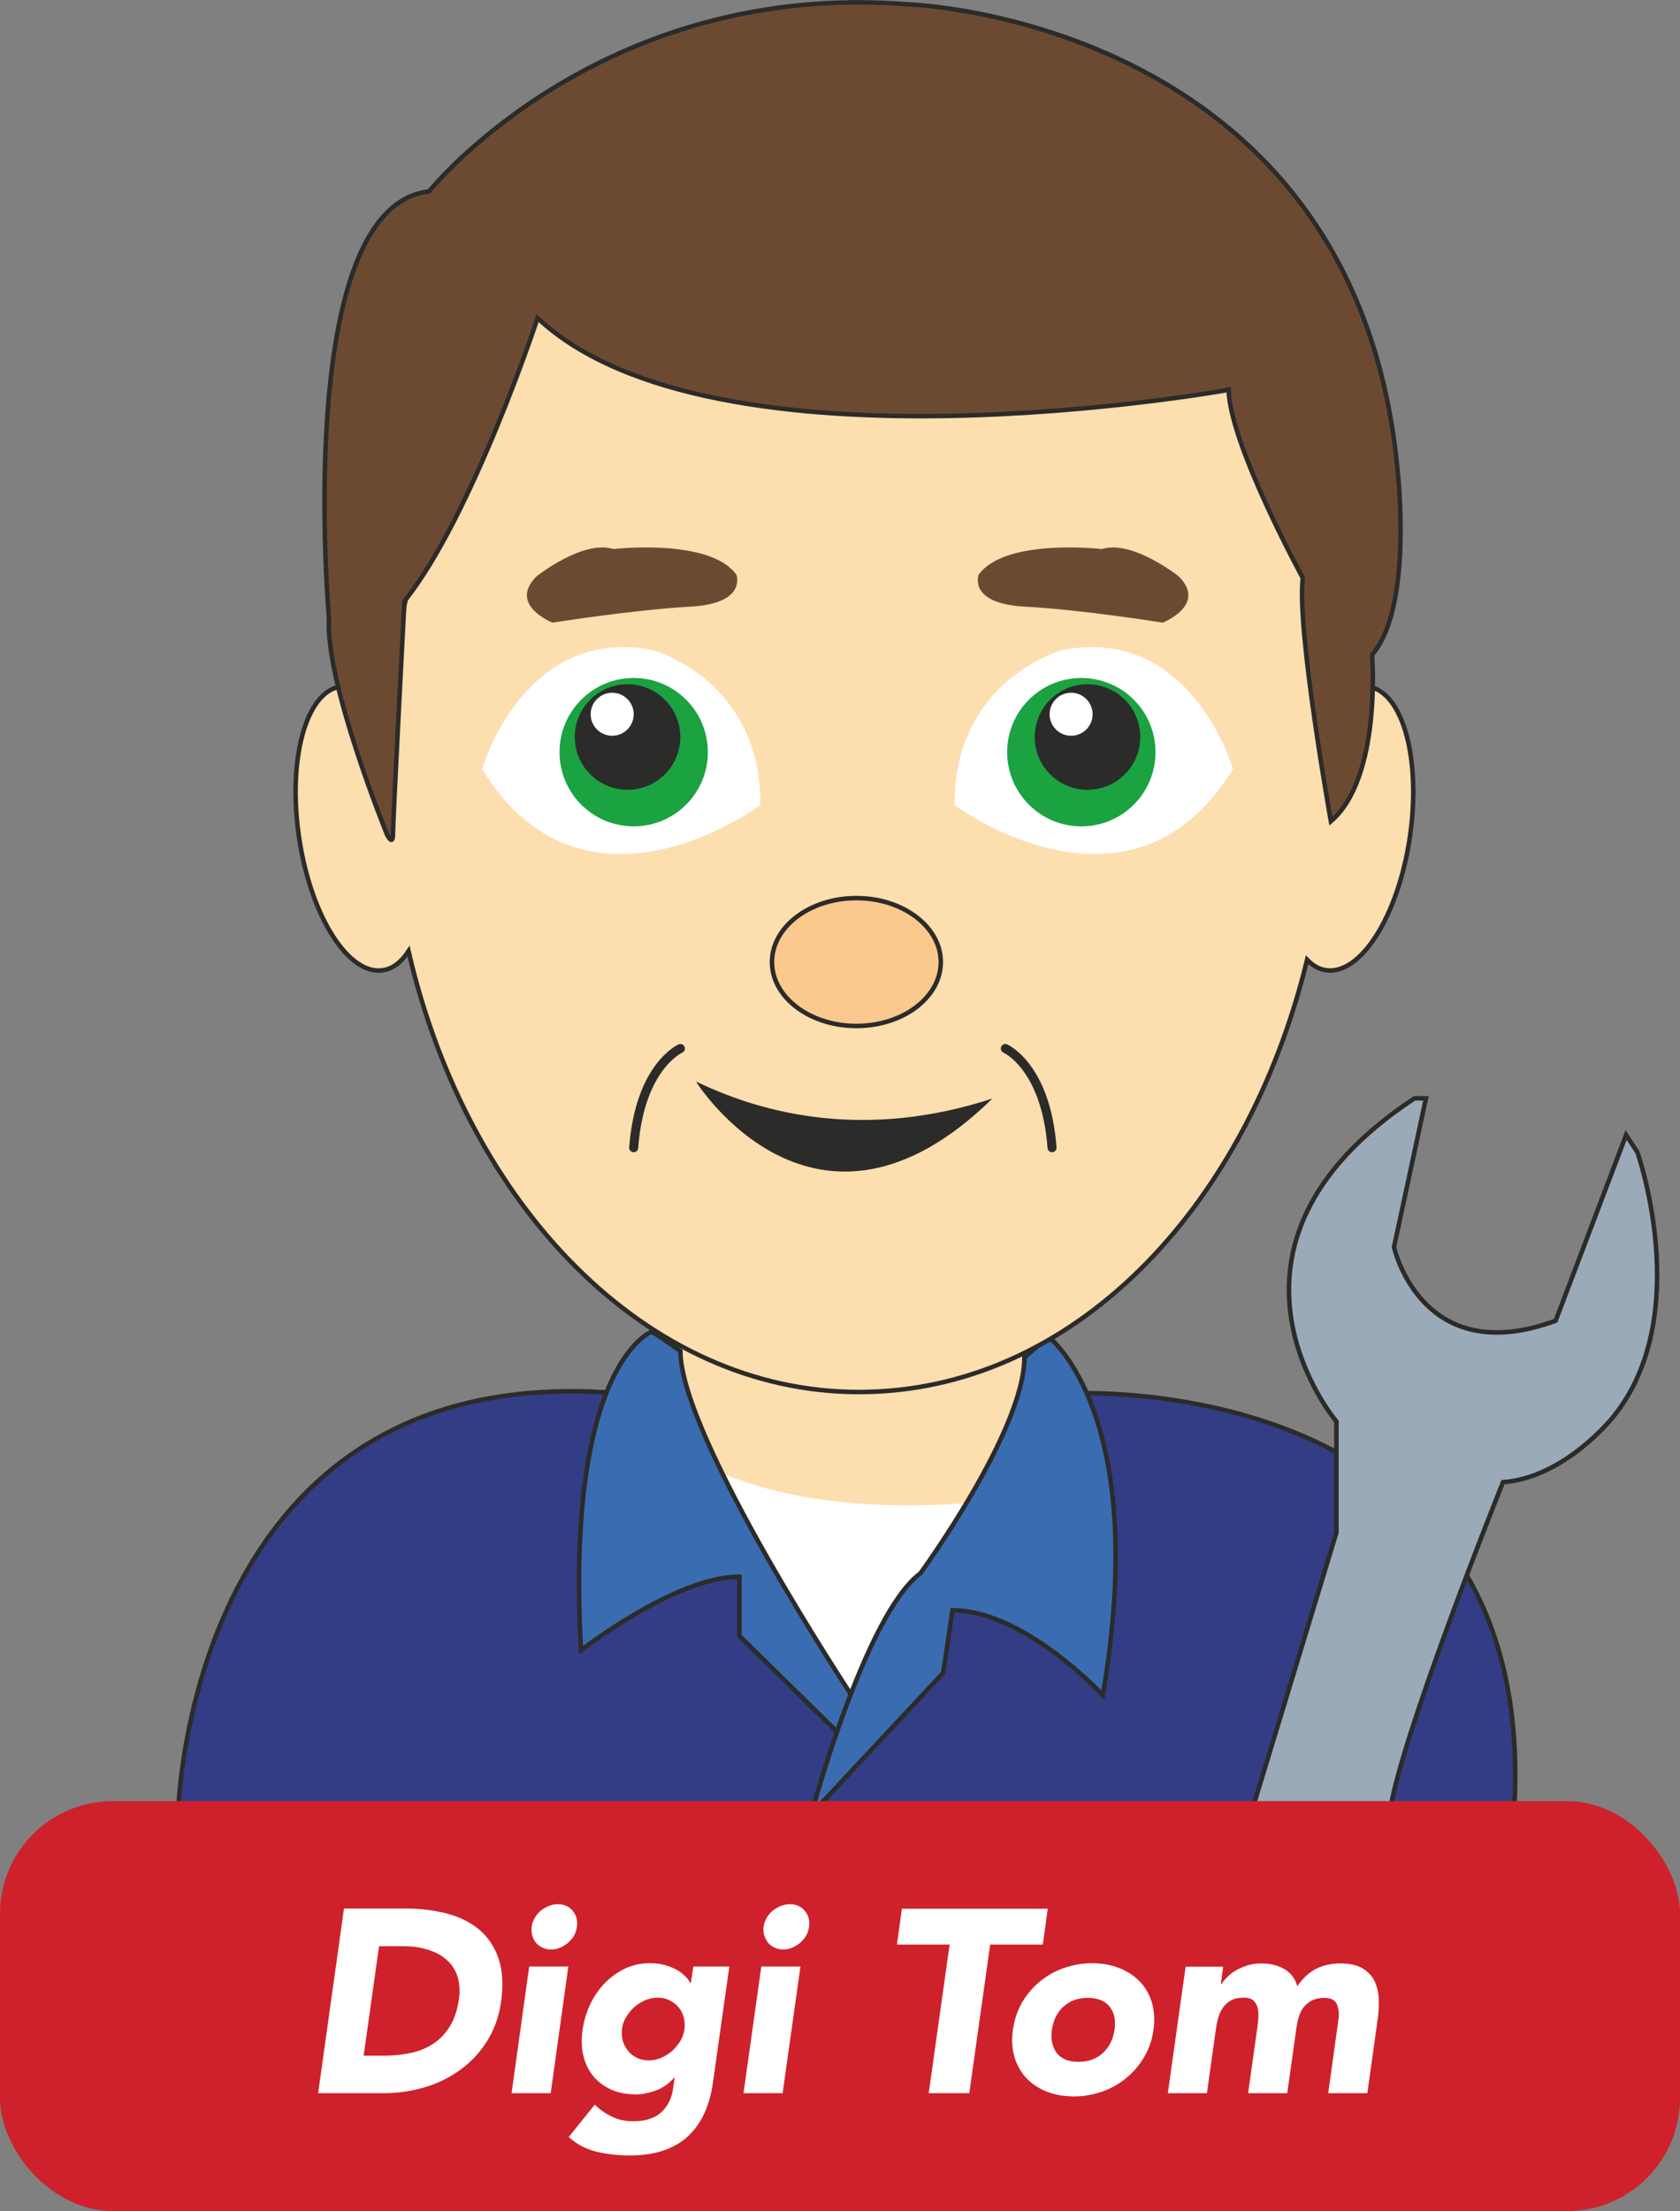 <?xml version="1.0" encoding="UTF-8"?><svg id="Layer_1" xmlns="http://www.w3.org/2000/svg" xmlns:xlink="http://www.w3.org/1999/xlink" viewBox="0 0 82 107.88"><rect x="0" y="0" width="82" height="107.88" fill="#808080" stroke="none"/><defs><style>.cls-1,.cls-2,.cls-3,.cls-4,.cls-5{fill:none;}.cls-2{stroke-linecap:round;stroke-width:.44px;}.cls-2,.cls-3,.cls-4,.cls-5{stroke:#2b2b2a;}.cls-6{clip-path:url(#clippath);}.cls-3{stroke-width:.22px;}.cls-7{fill:#fff;}.cls-8{fill:#fbc88e;}.cls-9{fill:#fddeae;}.cls-10{fill:#6c4a32;}.cls-11{fill:#333d85;}.cls-12{fill:#cf212b;}.cls-13{fill:#1ba241;}.cls-14{fill:#9aaab9;}.cls-15{fill:#2b2b2a;}.cls-16{fill:#3a6cb2;}.cls-17{clip-path:url(#clippath-1);}.cls-18{clip-path:url(#clippath-2);}.cls-4{stroke-width:.15px;}.cls-5{stroke-width:.06px;}</style><clipPath id="clippath"><rect class="cls-1" width="82" height="107.88"/></clipPath><clipPath id="clippath-1"><path class="cls-1" d="m33.21,64.12c-.41,0-1.03,4.56-1.03,4.56l4.94,7.12,1.81,4.56,2.91,3.81,4.09-6.5s3.99-4.37,4.28-4.62c.29-.25.97-6.37.97-6.37l-.97-2.56h-17Z"/></clipPath><clipPath id="clippath-2"><rect class="cls-1" width="82" height="107.88"/></clipPath></defs><g class="cls-6"><path class="cls-11" d="m8.69,88.56s.38-22.41,21.62-20.57h21.95s23.11-1.29,21.63,20.57H8.69Z"/><path class="cls-3" d="m8.69,88.56s.38-22.41,21.62-20.57h21.95s23.11-1.29,21.63,20.57H8.69Z"/><path class="cls-9" d="m33.21,64.12c-.4,0-1.03,4.56-1.03,4.56l4.94,7.12,1.81,4.56,2.91,3.81,4.09-6.5s3.99-4.37,4.29-4.62c.29-.25.97-6.37.97-6.37l-.97-2.56h-17Z"/></g><g class="cls-17"><path class="cls-7" d="m32.07,69.93s4.96,5.5,20.21,2.75l-5.69,12-6.29.49-8.23-15.24Z"/></g><g class="cls-18"><path class="cls-16" d="m31.8,64.98s-4.22,1.56-3.44,15.54c0,0,4.6-3.59,7.73-3.59v2.89l4.77,4.68.85-1.56s-8.5-12.8-8.5-17.02c0,0-1.33-.94-1.4-.94"/><path class="cls-3" d="m31.8,64.98s-4.22,1.56-3.44,15.54c0,0,4.6-3.59,7.73-3.59v2.89l4.77,4.68.85-1.56s-8.5-12.8-8.5-17.02c0,0-1.33-.94-1.4-.94Z"/><path class="cls-16" d="m39.61,88.48s2.62-9.72,5.31-11.71c0,0,5.08-6.95,5.08-10.54l1.17-1.01s5,3.75,2.66,17.49c0,0-3.83-4.14-7.34-4.14l-.45,3.05-6.42,6.87Z"/><path class="cls-3" d="m39.61,88.48s2.62-9.72,5.31-11.71c0,0,5.08-6.95,5.08-10.54l1.17-1.01s5,3.75,2.66,17.49c0,0-3.83-4.14-7.34-4.14l-.45,3.05-6.42,6.87Z"/><path class="cls-9" d="m66.79,33.51c-.67-.1-1.36.3-1.99,1.05-1.12-15.42-10.93-27.48-22.88-27.48s-21.98,12.34-22.91,28.02c-.72-1.1-1.57-1.72-2.39-1.6-1.69.25-2.59,3.56-2.02,7.38.57,3.82,2.4,6.72,4.09,6.46.49-.07.91-.41,1.25-.93,2.88,12.45,11.63,21.51,21.98,21.51s18.9-8.85,21.88-21.09c.27.28.58.46.92.51,1.69.25,3.52-2.64,4.09-6.46.57-3.82-.33-7.12-2.02-7.38"/><path class="cls-3" d="m66.79,33.51c-.67-.1-1.36.3-1.99,1.05-1.12-15.42-10.93-27.48-22.88-27.48s-21.98,12.34-22.91,28.02c-.72-1.1-1.57-1.72-2.39-1.6-1.69.25-2.59,3.56-2.02,7.38.57,3.82,2.4,6.72,4.09,6.46.49-.07.91-.41,1.25-.93,2.88,12.45,11.63,21.51,21.98,21.51s18.9-8.85,21.88-21.09c.27.28.58.46.92.51,1.69.25,3.52-2.64,4.09-6.46.57-3.82-.33-7.12-2.02-7.38Z"/><path class="cls-7" d="m23.53,37.51s2.03-7.04,8.35-5.79c0,0,5.31,1.48,5.23,7.57,0,0-8.59,6.4-13.59-1.78"/><path class="cls-7" d="m60.18,37.51s-2.03-7.04-8.35-5.79c0,0-5.31,1.48-5.23,7.57,0,0,8.59,6.4,13.59-1.78"/><path class="cls-10" d="m29.93,26.79s4.73-.55,6.01,1.25c0,0,.55,1.41-2.26,1.56-2.81.16-6.71.78-6.71.78,0,0-2.19-.86-.78-2.26,0,0,2.26-1.8,3.75-1.33"/><path class="cls-10" d="m53.78,26.79s-4.73-.55-6.01,1.25c0,0-.55,1.41,2.26,1.56s6.72.78,6.72.78c0,0,2.19-.86.78-2.26,0,0-2.26-1.8-3.75-1.33"/><path class="cls-13" d="m30.93,40.32c2,0,3.62-1.62,3.62-3.62s-1.62-3.62-3.62-3.62-3.62,1.62-3.62,3.62,1.62,3.62,3.62,3.62"/><path class="cls-13" d="m52.78,40.32c-2,0-3.62-1.62-3.62-3.62s1.62-3.62,3.62-3.62,3.62,1.62,3.62,3.62-1.62,3.62-3.62,3.62"/><path class="cls-15" d="m30.63,38.46c1.38,0,2.5-1.12,2.5-2.5s-1.12-2.5-2.5-2.5-2.5,1.12-2.5,2.5,1.12,2.5,2.5,2.5"/><circle class="cls-4" cx="30.63" cy="35.96" r="2.5"/><path class="cls-15" d="m53.08,38.46c-1.38,0-2.5-1.12-2.5-2.5s1.12-2.5,2.5-2.5,2.5,1.12,2.5,2.5-1.12,2.5-2.5,2.5"/><circle class="cls-4" cx="53.08" cy="35.96" r="2.5"/><path class="cls-7" d="m29.88,35.93c.59,0,1.08-.48,1.08-1.08s-.48-1.08-1.08-1.08-1.08.48-1.08,1.08.48,1.08,1.08,1.08"/><circle class="cls-5" cx="29.88" cy="34.85" r="1.08"/><path class="cls-7" d="m52.28,35.93c-.6,0-1.08-.48-1.08-1.08s.48-1.08,1.08-1.08,1.08.48,1.08,1.08-.48,1.08-1.08,1.08"/><circle class="cls-5" cx="52.28" cy="34.85" r="1.08"/><path class="cls-8" d="m41.8,50.06c2.28,0,4.12-1.4,4.12-3.12s-1.85-3.12-4.12-3.12-4.12,1.4-4.12,3.12,1.85,3.12,4.12,3.12"/><path class="cls-3" d="m41.8,50.06c2.28,0,4.12-1.4,4.12-3.12s-1.85-3.12-4.12-3.12-4.12,1.4-4.12,3.12,1.85,3.12,4.12,3.12Z"/><path class="cls-15" d="m34.04,52.8h-.05s5.81,9.26,14.45.8c-6.13,2-11.09.79-14.4-.8"/><path class="cls-2" d="m33.21,51.16s-1.98.86-2.28,4.84"/><path class="cls-2" d="m49.07,51.16s1.98.86,2.28,4.84"/><path class="cls-14" d="m61.01,88.67l4.22-13.89v-5.42s-7.21-8.51,3.81-15.77h.56l-1.56,7.26s1.33,6.01,7.89,3.59l3.44-9.06.55.84s2.81,7.98-1.17,12.9c0,0-2.34,2.97-5.39,3.2,0,0-5.15,12.8-5.54,16.24l-6.79.11Z"/><path class="cls-3" d="m61.01,88.67l4.22-13.89v-5.42s-7.21-8.51,3.81-15.77h.56l-1.56,7.26s1.33,6.01,7.89,3.59l3.44-9.06.55.84s2.81,7.98-1.17,12.9c0,0-2.34,2.97-5.39,3.2,0,0-5.15,12.8-5.54,16.24l-6.79.11Z"/><path class="cls-10" d="m18.88,40.69s-3.01-7.37-2.82-10.49c0,0-1.8-20.11,4.88-20.86,0,0,8.3-10.37,23.48-9.12,0,0,21.8.75,23.8,22.8,0,0,.76,6.62-1.25,8.93,0,0,.48,6-2.01,8.12,0,0-1.68-9.37-1.37-11.87,0,0-3.56-6.5-3.62-9.18,0,0-25.15,4.56-33.73-3.5,0,0-3.19,9.69-6.5,13.81,0,0-.56,10.74-.56,11.37s-.3,0-.3,0"/><path class="cls-3" d="m18.88,40.69s-3.01-7.37-2.82-10.49c0,0-1.8-20.11,4.88-20.86,0,0,8.3-10.37,23.48-9.12,0,0,21.8.75,23.8,22.8,0,0,.76,6.62-1.25,8.93,0,0,.48,6-2.01,8.12,0,0-1.68-9.37-1.37-11.87,0,0-3.56-6.5-3.62-9.18,0,0-25.15,4.56-33.73-3.5,0,0-3.19,9.69-6.5,13.81,0,0-.56,10.74-.56,11.37s-.3,0-.3,0Z"/><rect class="cls-12" y="87.88" width="82" height="20" rx="5.5" ry="5.5"/><path class="cls-7" d="m57,102.13h1.91l.43-3.08c.03-.2.06-.4.12-.59.05-.19.13-.35.23-.5.1-.15.24-.27.4-.36.17-.09.37-.13.62-.13.22,0,.38.05.48.15.1.1.17.22.2.37.03.14.04.3.03.46-.01.16-.03.3-.04.41l-.46,3.27h1.91l.46-3.27c.03-.19.07-.36.13-.53.06-.17.14-.32.25-.44s.24-.23.4-.3c.16-.07.35-.11.57-.11.31,0,.52.1.61.31.09.21.12.46.08.74l-.5,3.6h1.91l.51-3.65c.05-.37.06-.72.04-1.05-.03-.33-.11-.61-.24-.85-.14-.24-.34-.43-.6-.57-.26-.14-.6-.21-1.02-.21-.46,0-.85.09-1.19.26-.33.17-.64.45-.92.85-.11-.38-.32-.66-.64-.84-.31-.18-.69-.27-1.12-.27-.23,0-.45.03-.65.09-.2.06-.39.14-.55.23-.16.09-.31.2-.43.32-.13.12-.23.24-.31.36h-.03l.11-.84h-1.83l-.87,6.18Zm-5.09-4.22c.31-.29.7-.43,1.18-.43s.84.14,1.07.43c.23.29.31.66.24,1.13-.07.47-.26.84-.57,1.13-.31.29-.71.43-1.19.43s-.84-.14-1.06-.43c-.22-.29-.3-.67-.24-1.13.07-.47.25-.84.56-1.13m-2.38,2.47c.12.4.32.74.58,1.02.27.28.6.5,1,.66.4.15.84.23,1.31.23s.93-.08,1.37-.23c.44-.15.83-.37,1.18-.66.35-.28.64-.62.88-1.02.24-.4.39-.84.46-1.34.07-.49.04-.94-.08-1.34-.12-.4-.32-.74-.59-1.02-.27-.28-.61-.5-1.01-.66-.4-.15-.83-.23-1.31-.23s-.93.08-1.37.23c-.44.15-.83.37-1.18.66-.35.28-.64.63-.87,1.02-.23.4-.38.84-.45,1.34-.07.49-.04.94.08,1.34m-4.19,1.75h1.98l1.02-7.25h2.57l.24-1.75h-7.12l-.24,1.75h2.57l-1.02,7.25Zm-8.02-7.69c.04.14.1.25.18.35.08.1.19.18.32.24.13.06.27.09.42.09s.3-.03.44-.09c.14-.06.27-.14.39-.24.11-.1.21-.21.29-.35.08-.14.12-.28.14-.43.04-.31-.03-.57-.21-.78-.18-.22-.43-.32-.73-.32-.15,0-.3.03-.45.09-.14.06-.27.14-.39.23-.12.1-.21.21-.29.35-.08.14-.13.28-.15.43-.02.15,0,.3.03.43m-1.01,7.69h1.91l.87-6.18h-1.91l-.87,6.18Zm-5.73-3.71c.11-.18.24-.34.39-.48.16-.14.33-.25.53-.34.19-.08.4-.13.62-.13s.41.04.58.13c.18.09.33.2.44.34.12.14.2.3.25.48.05.18.06.38.04.58-.03.2-.09.4-.2.58-.11.18-.24.34-.39.48-.16.14-.34.25-.53.34-.2.09-.41.13-.62.13s-.42-.04-.59-.13c-.17-.08-.32-.2-.43-.34-.11-.14-.2-.3-.25-.48-.05-.18-.06-.38-.04-.58.02-.2.09-.4.2-.58m5.04-2.47h-1.76l-.12.81h-.02c-.06-.11-.14-.22-.26-.34-.11-.11-.25-.22-.41-.31-.17-.09-.36-.17-.58-.23-.22-.06-.47-.09-.74-.09-.44,0-.85.09-1.22.27-.37.18-.7.42-.99.72-.28.3-.52.64-.7,1.03-.18.39-.3.79-.36,1.19-.07.47-.06.89.03,1.28.09.39.25.73.48,1.01s.52.5.87.66c.35.16.76.24,1.22.24.29,0,.6-.06.95-.18.34-.12.65-.33.91-.63h.03l-.09.6c-.07.44-.26.8-.57,1.09-.31.28-.76.43-1.35.43-.39,0-.74-.07-1.04-.22-.31-.14-.59-.34-.85-.59l-1.27,1.58c.4.36.86.6,1.37.72.52.12,1.05.18,1.6.18,1.2,0,2.14-.3,2.82-.91.67-.61,1.09-1.49,1.25-2.66l.8-5.66Zm-9.62-1.51c.04.14.1.25.18.35.08.1.19.18.32.24.13.06.27.09.42.09s.3-.03.44-.09c.14-.06.27-.14.39-.24.11-.1.21-.21.29-.35.08-.14.12-.28.14-.43.04-.31-.03-.57-.21-.78-.18-.22-.43-.32-.73-.32-.15,0-.3.03-.44.09-.15.06-.27.14-.39.23-.11.1-.21.21-.29.35-.08.14-.13.28-.15.43-.02.15,0,.3.03.43m-1.01,7.69h1.91l.86-6.18h-1.91l-.86,6.18Zm-6.45-7.17h1.17c.42,0,.8.05,1.16.16.36.11.67.26.92.48.25.21.44.48.55.81.11.33.14.71.08,1.15-.08.51-.22.94-.43,1.29-.21.35-.48.64-.8.85-.32.22-.68.37-1.09.46-.41.09-.84.14-1.3.14h-1.03l.75-5.34Zm-2.99,7.17h3.24c.67,0,1.32-.1,1.97-.29.64-.19,1.22-.48,1.74-.86.52-.38.95-.84,1.3-1.4.35-.56.58-1.2.68-1.93.11-.82.07-1.52-.13-2.1-.2-.58-.52-1.05-.95-1.41-.44-.36-.97-.62-1.59-.78-.62-.16-1.3-.24-2.02-.24h-2.98l-1.26,9Z"/></g></svg>